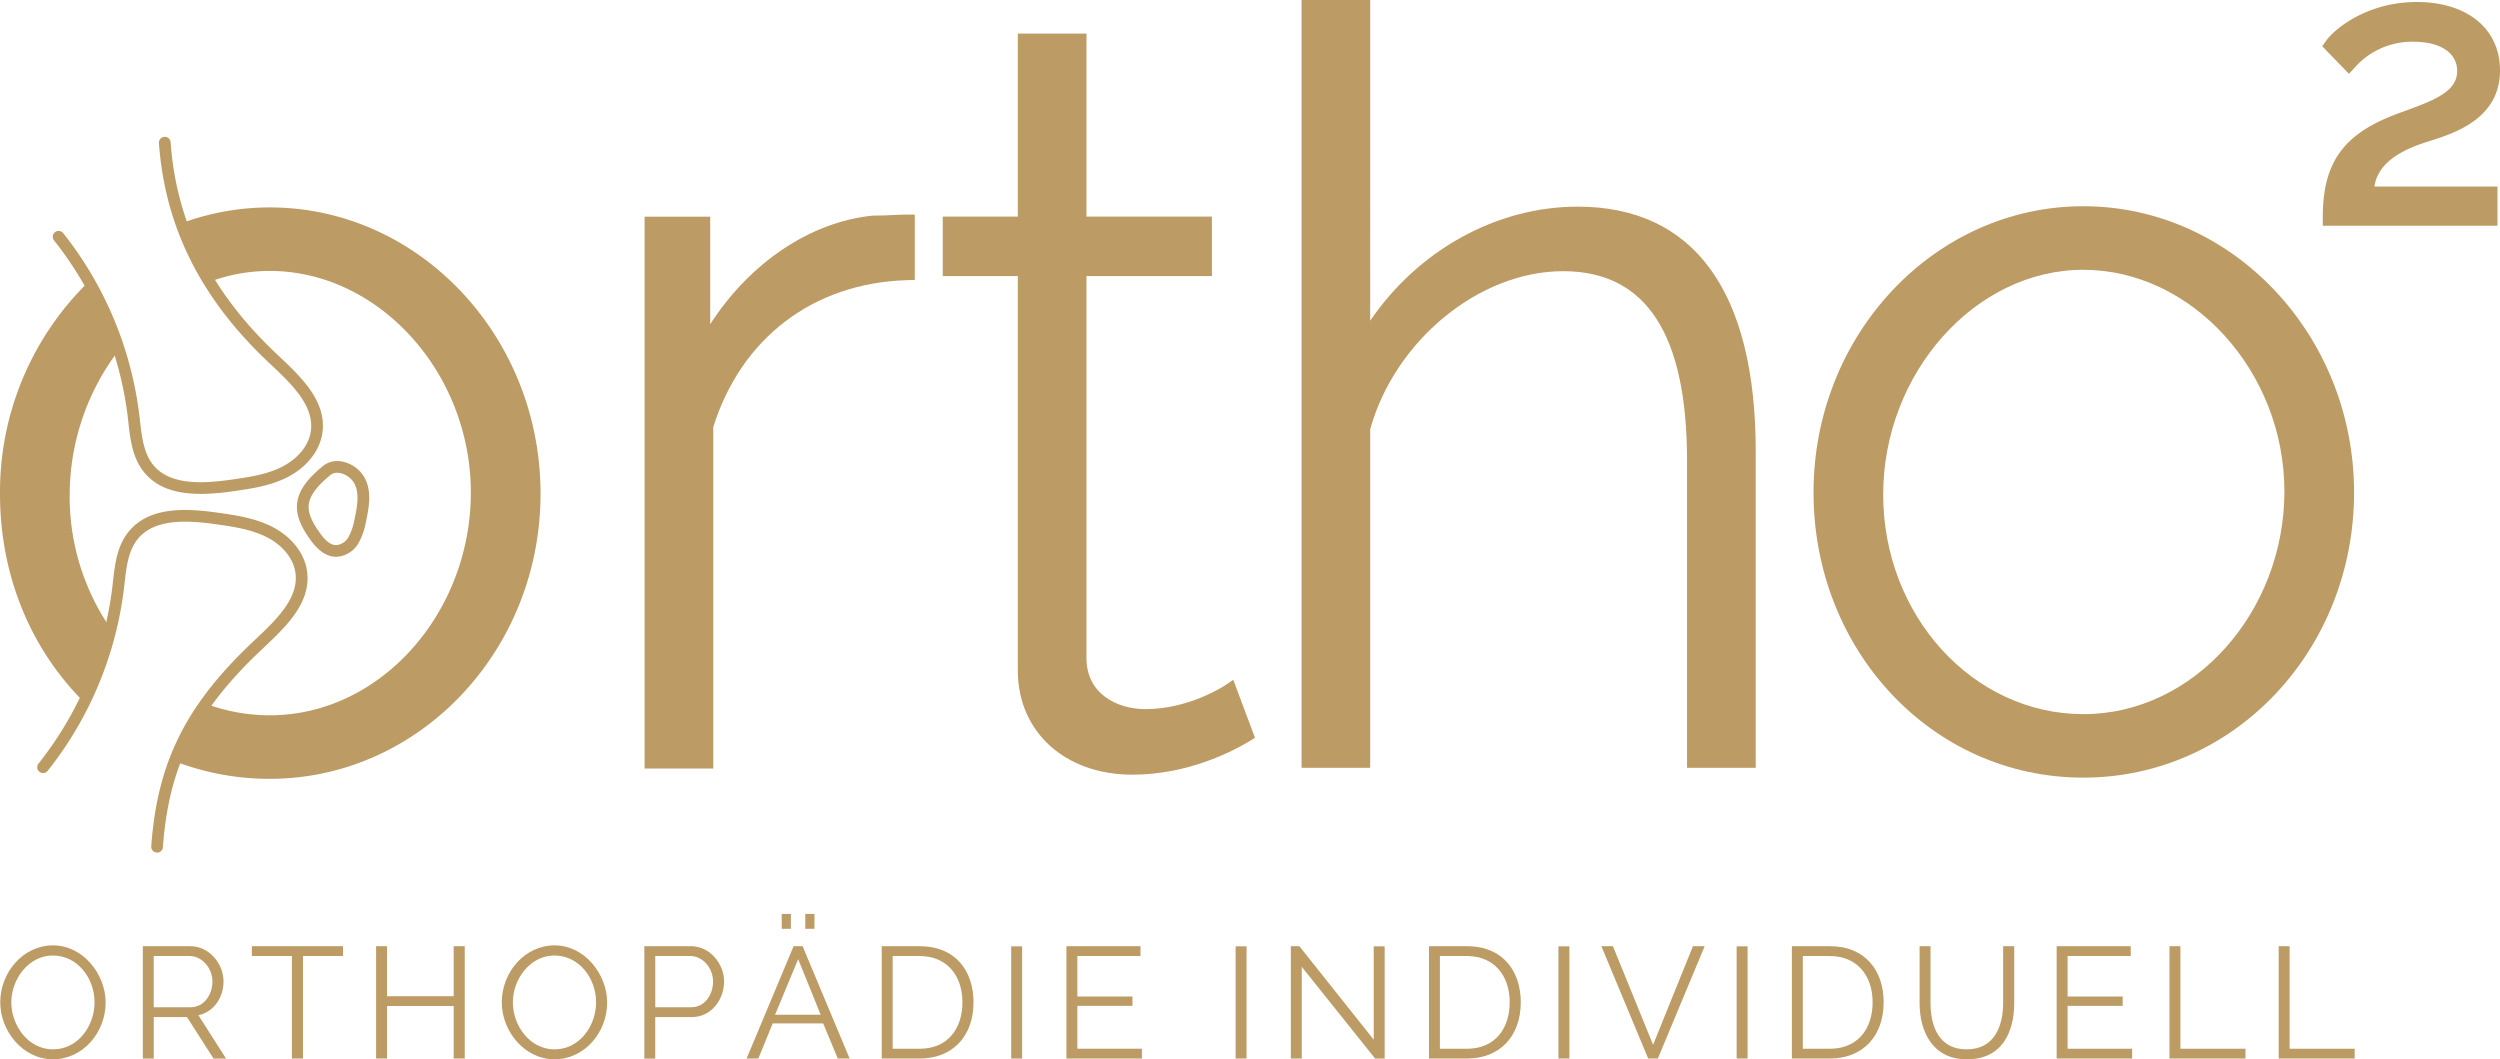 <svg xmlns="http://www.w3.org/2000/svg" width="699.81" height="296.53" viewBox="0 0 699.81 296.53"><g id="Logo_Ortho2_Individuelle_Gold_rgb" transform="translate(-72 -144.52)"><path id="Pfad_1" data-name="Pfad 1" d="M750.02,184.69c.64-.23,1.38-.46,2.17-.71,6.86-2.18,19.62-6.23,19.62-19.74,0-11.64-9.15-19.16-23.3-19.16s-23.16,7.76-25.29,10.74l-1.17,1.64,7.48,7.73,1.73-1.9a21.48,21.48,0,0,1,16.38-7.08c7.51,0,12.18,3.13,12.18,8.17,0,5.47-5.58,7.91-14.08,11-1.35.49-2.69.98-3.99,1.49-14.07,5.56-19.55,13.54-19.55,28.43v2.41h48.9V196.73H736.65C737.3,192.66,740.04,188.09,750.02,184.69Z" fill="#bc9b64"></path><path id="Pfad_2" data-name="Pfad 2" d="M166.14,300.38c-3.56,0-6.04-2.99-7.6-5.24-1.85-2.68-3.7-5.92-3.39-9.52.37-4.36,3.84-7.81,7.19-10.6a6.459,6.459,0,0,1,5.11-1.36,9.228,9.228,0,0,1,6.17,3.89c2.53,3.79,1.81,8.43.85,12.86a19.392,19.392,0,0,1-2.1,6.11,7.606,7.606,0,0,1-6.17,3.86Zm.26-23.52a2.989,2.989,0,0,0-1.96.67c-2.66,2.22-5.75,5.19-6.03,8.37h0c-.22,2.57,1.3,5.17,2.83,7.38,1.81,2.63,3.28,3.84,4.93,3.83a4.4,4.4,0,0,0,3.41-2.3,16.586,16.586,0,0,0,1.69-5.09c.81-3.74,1.45-7.62-.37-10.34a6.029,6.029,0,0,0-3.91-2.47,3.649,3.649,0,0,0-.59-.04Zm-9.62,8.91h0Z" fill="#bc9b64"></path><path id="Pfad_3" data-name="Pfad 3" d="M128.12,282.76c-6.19,0-12.02-1.38-15.83-6.11-3.24-4.02-3.82-9.15-4.38-14.11l-.16-1.42A98.432,98.432,0,0,0,87.11,211.8a1.637,1.637,0,0,1,2.56-2.04A101.788,101.788,0,0,1,111,260.74l.17,1.44c.51,4.49,1.03,9.14,3.67,12.43,4.64,5.76,13.69,5.34,21.94,4.17,4.77-.68,9.71-1.38,14-3.51,4.56-2.27,7.63-6,8.22-9.98,1.07-7.18-5.44-13.32-11.18-18.73l-.91-.86c-18.8-17.81-28.75-37.81-30.42-61.13a1.639,1.639,0,1,1,3.27-.23c1.6,22.47,11.22,41.77,29.4,58.99l.9.85c6.32,5.97,13.49,12.73,12.17,21.6-.75,5.04-4.49,9.69-10,12.43-4.76,2.37-9.96,3.11-15,3.82a64.965,64.965,0,0,1-9.12.75Z" fill="#bc9b64"></path><path id="Pfad_4" data-name="Pfad 4" d="M147.51,202.58a71.36,71.36,0,0,0-24.74,4.44,85.153,85.153,0,0,0,7.86,16.39,48.7,48.7,0,0,1,16.87-3.05c30.51,0,56.3,28.42,56.3,62.05s-25.25,62.34-56.3,62.34a51.282,51.282,0,0,1-17.95-3.26,70.087,70.087,0,0,0-8.66,16.11,73.5,73.5,0,0,0,26.62,4.93c41.8,0,75.8-35.81,75.8-79.83s-34-80.12-75.8-80.12Z" fill="#bc9b64"></path><path id="Pfad_5" data-name="Pfad 5" d="M91.51,283.27a66.952,66.952,0,0,1,13.82-40.84,99.191,99.191,0,0,0-8.44-19.13A82.142,82.142,0,0,0,72,282.69c0,23.53,8.99,43.94,23.57,58.41A99.6,99.6,0,0,0,103,320.52a65.123,65.123,0,0,1-11.5-37.25Z" fill="#bc9b64"></path><path id="Pfad_6" data-name="Pfad 6" d="M322.03,204.71c-1.66.08-3.55.17-5.58.17h-.25c-17.54,1.84-34.31,13.23-45.4,30.39v-30.1H252.44V359.65h19.22V264.07c7.81-24.93,28-40.29,54.07-41.12l2.34-.08V204.59h-2.41c-1.04,0-2.26.06-3.62.12Z" fill="#bc9b64"></path><path id="Pfad_7" data-name="Pfad 7" d="M414.68,336.52c-.1.06-9.89,6.5-21.97,6.5-8.25,0-16.58-4.41-16.58-14.28V221.79h35.11V205.16H376.13V153.93H356.91v51.23H335.9v16.63h21.01v110.4c0,17.18,13.18,29.18,32.06,29.18,15.5,0,27.97-6.48,32.61-9.27l1.73-1.04-6.09-16.24-2.53,1.69Z" fill="#bc9b64"></path><path id="Pfad_8" data-name="Pfad 8" d="M513.57,202.37c-22.73,0-44.67,12.29-58.02,31.93V144.52H436.33V359.44h19.22V264.68c6.9-24.84,30.55-44.25,53.99-44.25s34.71,17.88,34.71,53.13v85.88h19.22V270.97c0-44.88-17.26-68.61-49.9-68.61Z" fill="#bc9b64"></path><path id="Pfad_9" data-name="Pfad 9" d="M655.16,202.25c-41.64,0-75.51,35.94-75.51,80.12s33.17,79.83,75.51,79.83,75.8-35.81,75.8-79.83S696.96,202.25,655.16,202.25Zm0,142.17c-30.88,0-56.01-27.58-56.01-61.47s25.65-62.91,56.01-62.91,56.3,28.42,56.3,62.05-25.25,62.34-56.3,62.34Z" fill="#bc9b64"></path><path id="Pfad_10" data-name="Pfad 10" d="M115.98,383.18h-.12a1.643,1.643,0,0,1-1.52-1.75c1.67-23.39,9.6-39.4,28.27-57.08l.9-.85c5.74-5.42,12.25-11.56,11.18-18.74-.59-3.99-3.67-7.72-8.22-9.98-4.29-2.13-9.23-2.83-14-3.51-8.25-1.17-17.31-1.59-21.94,4.17-2.64,3.28-3.17,7.93-3.67,12.42l-.17,1.44a101.788,101.788,0,0,1-21.33,50.98,1.637,1.637,0,1,1-2.56-2.04,98.521,98.521,0,0,0,20.64-49.32l.16-1.42c.56-4.96,1.13-10.09,4.38-14.11,5.67-7.04,15.8-6.66,24.95-5.36,4.8.68,10.23,1.45,15,3.82,5.52,2.74,9.26,7.39,10,12.43,1.32,8.87-5.85,15.63-12.18,21.6l-.9.85c-18,17.05-25.64,32.46-27.25,54.94a1.637,1.637,0,0,1-1.63,1.52Z" fill="#bc9b64"></path><g id="Gruppe_1" data-name="Gruppe 1"><path id="Pfad_11" data-name="Pfad 11" d="M72.07,425.1c0-8.37,6.38-15.95,14.79-15.95s14.71,8.11,14.71,15.99c0,8.37-6.33,15.9-14.75,15.9s-14.75-7.88-14.75-15.95Zm14.75,13.16c7.13,0,11.65-6.69,11.65-13.16,0-6.82-4.83-13.11-11.65-13.11s-11.65,6.6-11.65,13.11S79.91,438.26,86.82,438.26Z" fill="#bc9b64"></path><path id="Pfad_12" data-name="Pfad 12" d="M111.98,440.83V409.38h13.24c5.45,0,9.35,5,9.35,9.88,0,4.56-2.83,8.59-7.04,9.44l7.75,12.14h-3.5l-7.44-11.61h-9.3v11.61h-3.06Zm3.06-14.35h10.32c3.72,0,6.11-3.5,6.11-7.22s-2.92-7.13-6.38-7.13H115.03v14.35Z" fill="#bc9b64"></path><path id="Pfad_13" data-name="Pfad 13" d="M168.02,412.13H156.81v28.7h-3.1v-28.7H142.5v-2.75h25.51v2.75Z" fill="#bc9b64"></path><path id="Pfad_14" data-name="Pfad 14" d="M202.09,409.38v31.45h-3.1V426.12H180.34v14.71h-3.06V409.38h3.06v14h18.65v-14Z" fill="#bc9b64"></path><path id="Pfad_15" data-name="Pfad 15" d="M212.46,425.1c0-8.37,6.38-15.95,14.79-15.95s14.71,8.11,14.71,15.99c0,8.37-6.33,15.9-14.75,15.9s-14.75-7.88-14.75-15.95Zm14.75,13.16c7.13,0,11.65-6.69,11.65-13.16,0-6.82-4.83-13.11-11.65-13.11s-11.65,6.6-11.65,13.11S220.3,438.26,227.21,438.26Z" fill="#bc9b64"></path><path id="Pfad_16" data-name="Pfad 16" d="M252.37,440.83V409.38h13.02c5.4,0,9.3,5,9.3,9.88,0,5.14-3.63,9.97-9.04,9.97H255.42v11.61h-3.06Zm3.06-14.35h10.06c3.72,0,6.11-3.41,6.11-7.22s-2.92-7.13-6.38-7.13h-9.79v14.35Z" fill="#bc9b64"></path><path id="Pfad_17" data-name="Pfad 17" d="M280.99,440.83l13.16-31.45h2.52l13.16,31.45h-3.32L302.43,431H288.3l-4.03,9.83Zm14.44-27.82-6.47,15.55h12.76Zm-4.61-8.5v-4.16h2.57v4.16Zm6.6,0v-4.16h2.57v4.16Z" fill="#bc9b64"></path><path id="Pfad_18" data-name="Pfad 18" d="M318.82,440.83V409.38h10.63c10.06,0,15.06,7,15.06,15.68,0,9.52-5.85,15.77-15.06,15.77H318.82Zm10.63-28.7h-7.57v25.96h7.57c7.84,0,11.96-5.63,11.96-13.02s-4.3-12.93-11.96-12.93Z" fill="#bc9b64"></path><path id="Pfad_19" data-name="Pfad 19" d="M355.06,440.83V409.42h3.06v31.41Z" fill="#bc9b64"></path><path id="Pfad_20" data-name="Pfad 20" d="M391.65,438.08v2.75H370.52V409.38h20.73v2.75H373.58v11.34H389v2.61H373.58v12h18.07Z" fill="#bc9b64"></path><path id="Pfad_21" data-name="Pfad 21" d="M417.88,440.83V409.42h3.06v31.41Z" fill="#bc9b64"></path><path id="Pfad_22" data-name="Pfad 22" d="M436.39,415.14v25.69h-3.06V409.38h2.39l20.82,26.18V409.43h3.06v31.41h-2.66l-20.55-25.69Z" fill="#bc9b64"></path><path id="Pfad_23" data-name="Pfad 23" d="M472.01,440.83V409.38h10.63c10.05,0,15.06,7,15.06,15.68,0,9.52-5.85,15.77-15.06,15.77H472.01Zm10.63-28.7h-7.58v25.96h7.58c7.84,0,11.96-5.63,11.96-13.02s-4.3-12.93-11.96-12.93Z" fill="#bc9b64"></path><path id="Pfad_24" data-name="Pfad 24" d="M508.25,440.83V409.42h3.06v31.41Z" fill="#bc9b64"></path><path id="Pfad_25" data-name="Pfad 25" d="M523.49,409.38l11.25,27.6,11.16-27.6h3.28l-13.11,31.45h-2.7l-13.11-31.45Z" fill="#bc9b64"></path><path id="Pfad_26" data-name="Pfad 26" d="M558.13,440.83V409.42h3.06v31.41Z" fill="#bc9b64"></path><path id="Pfad_27" data-name="Pfad 27" d="M573.59,440.83V409.38h10.63c10.05,0,15.06,7,15.06,15.68,0,9.52-5.85,15.77-15.06,15.77H573.59Zm10.64-28.7h-7.58v25.96h7.58c7.84,0,11.96-5.63,11.96-13.02s-4.3-12.93-11.96-12.93Z" fill="#bc9b64"></path><path id="Pfad_28" data-name="Pfad 28" d="M632.73,425.24V409.38h3.1v15.86c0,8.46-3.59,15.81-13.24,15.81s-13.25-7.8-13.25-15.81V409.38h3.06v15.86c0,6.6,2.35,13.02,10.14,13.02S632.73,431.66,632.73,425.24Z" fill="#bc9b64"></path><path id="Pfad_29" data-name="Pfad 29" d="M668.84,438.08v2.75H647.71V409.38h20.73v2.75H650.77v11.34h15.42v2.61H650.77v12h18.07Z" fill="#bc9b64"></path><path id="Pfad_30" data-name="Pfad 30" d="M679.29,440.83V409.38h3.06v28.7h18.21v2.75H679.3Z" fill="#bc9b64"></path><path id="Pfad_31" data-name="Pfad 31" d="M709.86,440.83V409.38h3.06v28.7h18.21v2.75H709.87Z" fill="#bc9b64"></path></g></g></svg>